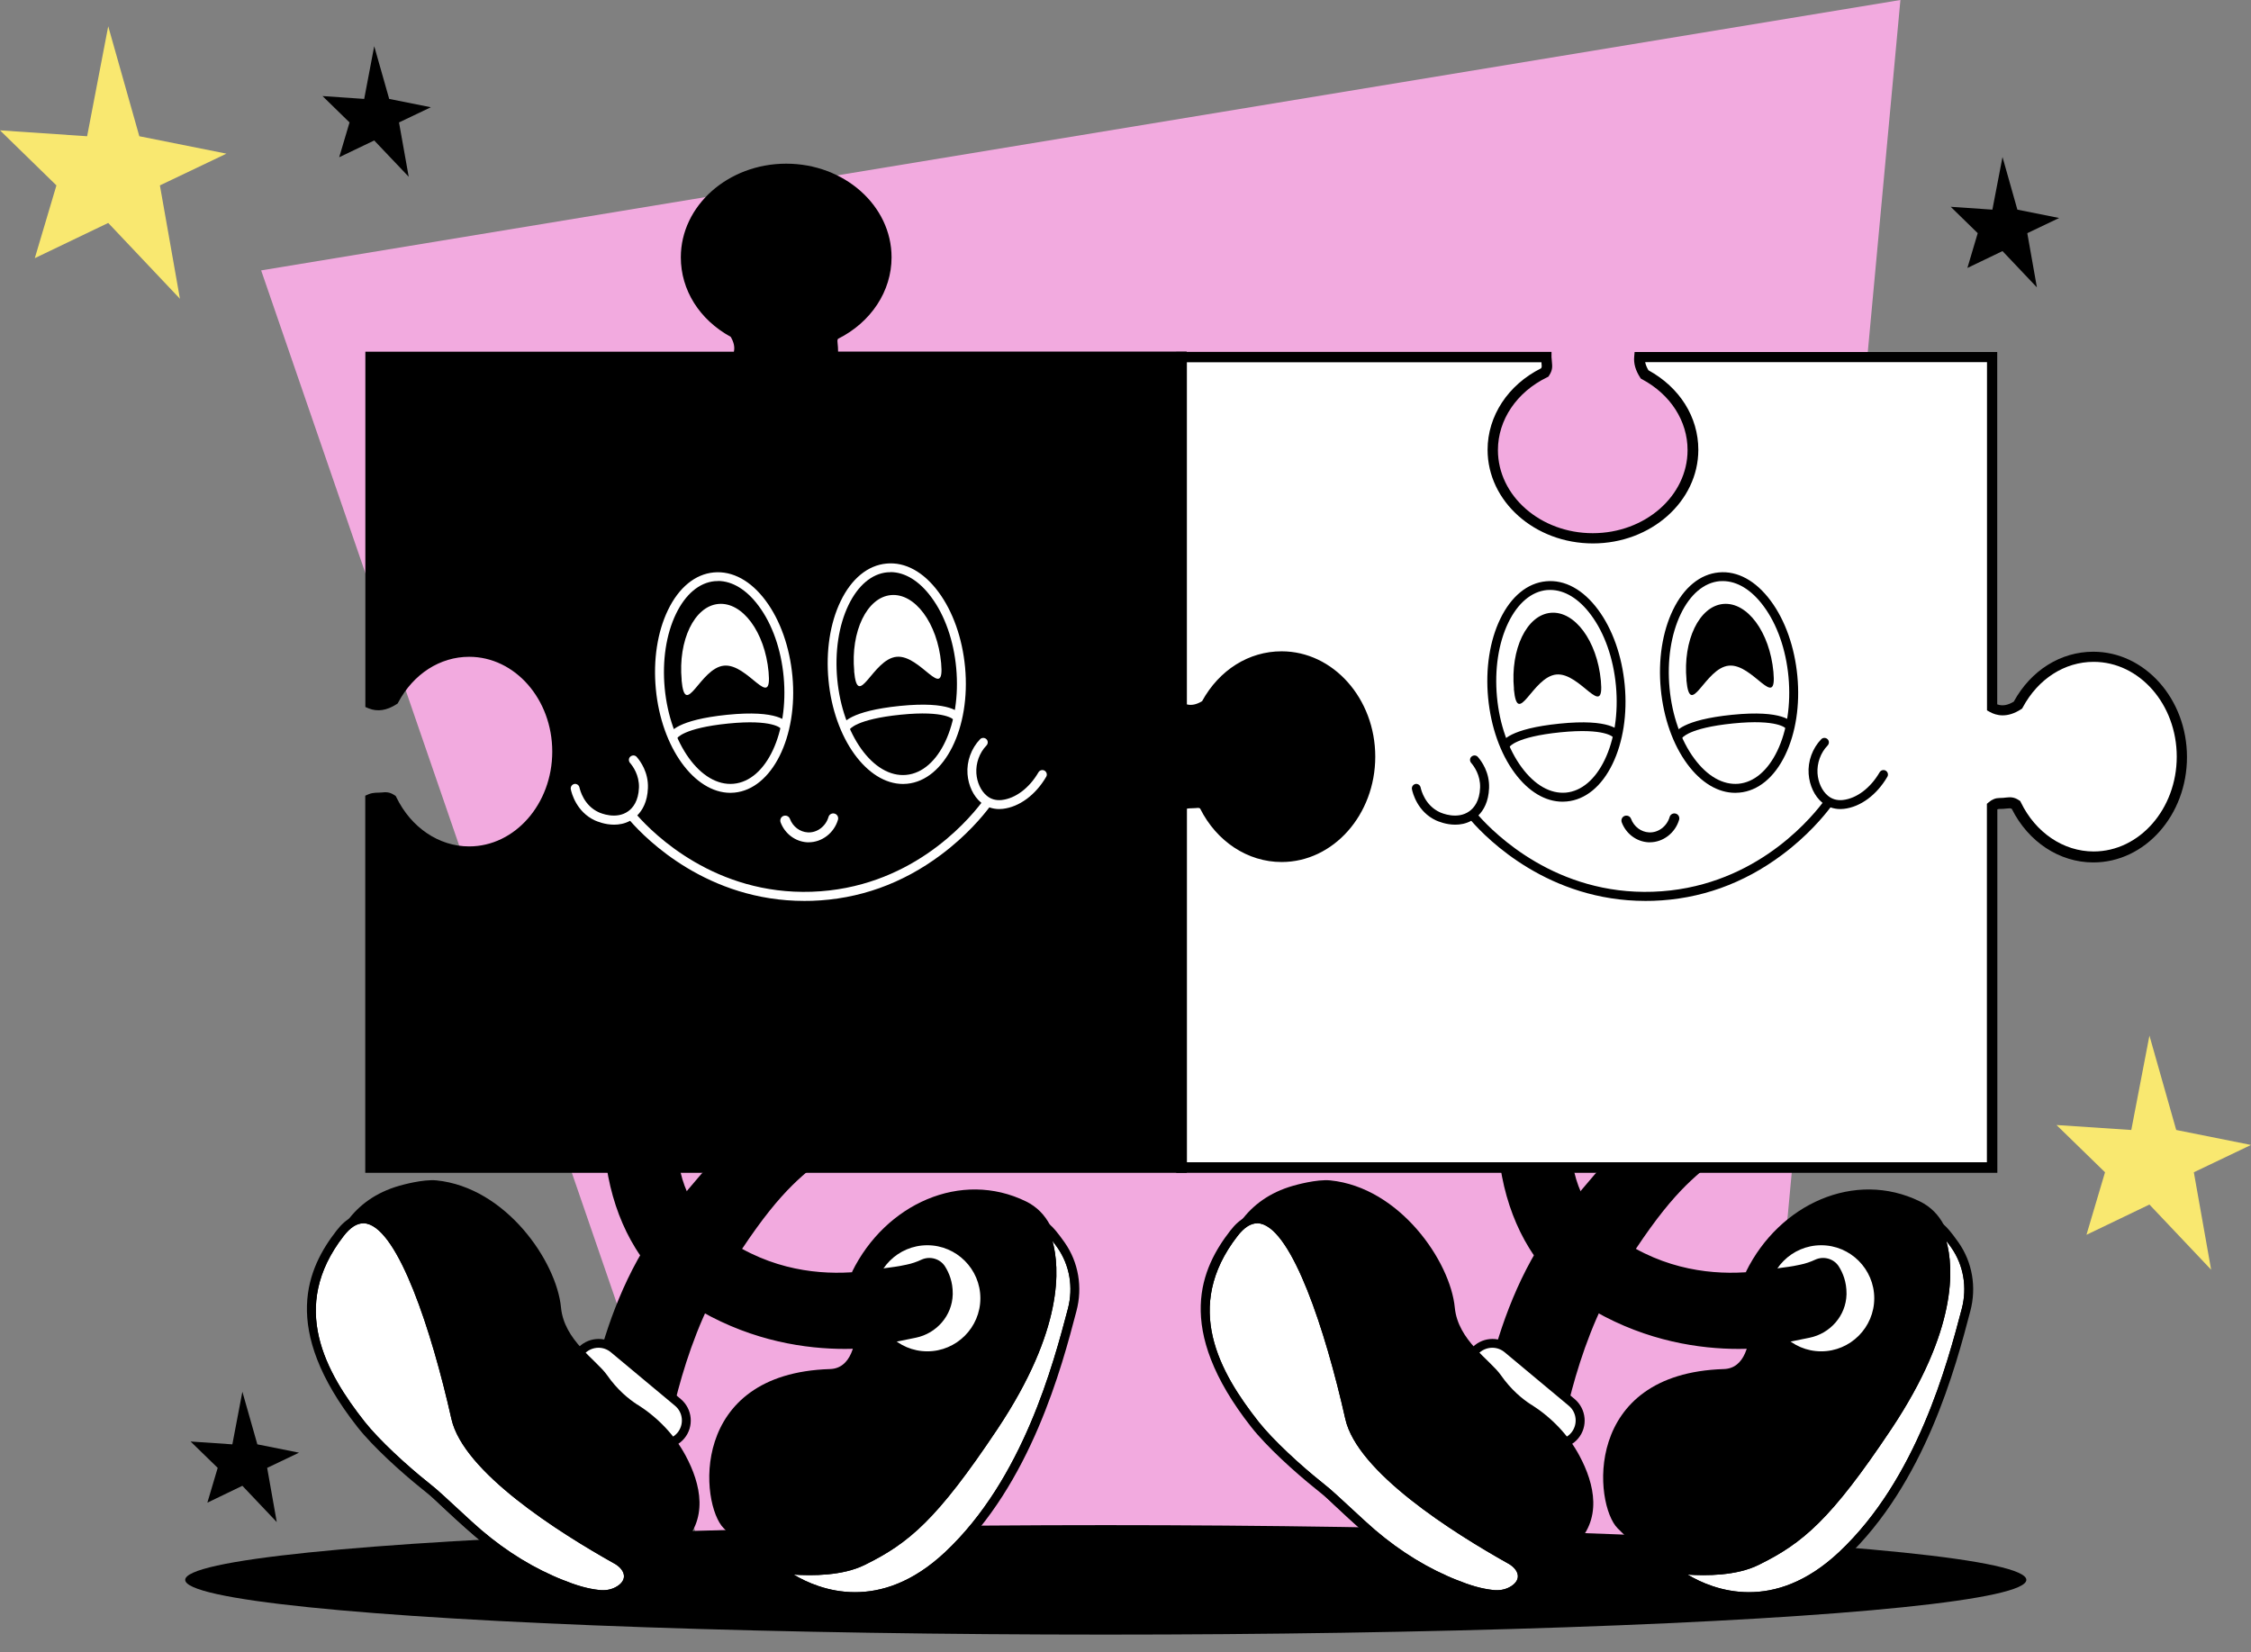 <?xml version="1.0" encoding="UTF-8"?>
<svg id="Layer_2" data-name="Layer 2" xmlns="http://www.w3.org/2000/svg" xmlns:xlink="http://www.w3.org/1999/xlink" viewBox="0 0 213.42 156.69">
  <rect x="0" y="0" width="213.42" height="156.69" fill="#808080" stroke="none"/>
  <defs>
    <style>
      .cls-1 {
        fill: #f9e870;
      }

      .cls-2 {
        clip-path: url(#clippath-1);
      }

      .cls-3 {
        clip-path: url(#clippath-3);
      }

      .cls-4 {
        clip-path: url(#clippath-4);
      }

      .cls-5 {
        clip-path: url(#clippath-2);
      }

      .cls-6 {
        clip-path: url(#clippath-7);
      }

      .cls-7 {
        clip-path: url(#clippath-6);
      }

      .cls-8 {
        clip-path: url(#clippath-5);
      }

      .cls-9 {
        fill-rule: evenodd;
      }

      .cls-10 {
        fill: #fff;
      }

      .cls-11 {
        fill: #f2aadf;
      }

      .cls-12 {
        clip-path: url(#clippath);
      }
    </style>
    <clipPath id="clippath">
      <path class="cls-10" d="M183.58,116.4s3.92,6.08-4.61,18.88c-5.87,8.81-8.45,10.78-12.41,12.73-3.12,1.54-8.15.7-8.15.7,0,0,7.75,6.76,16.25-1.23,7.19-6.76,10.13-17.14,11.75-23.27.55-2.1.2-4.36-1.05-6.14-.02-.02-.03-.05-.05-.07-1.72-2.42-1.72-1.59-1.72-1.59Z"/>
    </clipPath>
    <clipPath id="clippath-1">
      <path class="cls-12" d="M165.88,151.78c-4.51,0-7.7-2.71-7.75-2.76l-1.11-.97,1.46.24s4.94.8,7.9-.66c3.9-1.92,6.38-3.79,12.24-12.58,4.32-6.48,5.34-11.15,5.43-13.93.1-2.99-.82-4.47-.82-4.49l-.06-.1v-.12c0-.21.11-.45.37-.53.4-.13.88.14,2.11,1.88l.05.07c1.3,1.86,1.71,4.23,1.11,6.49-1.39,5.31-4.3,16.36-11.86,23.47-3.23,3.04-6.38,4-9.06,4ZM159.98,149.3c2.48,1.49,8.19,3.7,14.39-2.13,7.39-6.95,10.25-17.84,11.63-23.07.53-2.02.17-4.13-.99-5.79l-.05-.07c-.16-.22-.3-.42-.43-.58.71,2.54,1.09,8.4-5.22,17.86-5.71,8.56-8.38,10.81-12.57,12.87-2.1,1.04-4.98,1.04-6.76.92Z"/>
    </clipPath>
    <clipPath id="clippath-2">
      <path class="cls-10" d="M126.5,142.13c-.48-.44-.98-.86-1.49-1.27-1.99-1.59-4.63-4.01-6.03-5.78-3.63-4.61-7.41-11.13-2-18.11,4.93-6.36,9.47,10.83,10.97,17.5,1.11,4.98,10.54,10.81,15.25,13.45,1.39.78,1.55,2.19.11,2.96-.55.3-1.19.39-1.81.32-1.19-.14-2.29-.47-3.68-1.03-.27-.11-.54-.23-.81-.35-2.89-1.29-5.52-3.1-7.85-5.24l-2.67-2.46Z"/>
    </clipPath>
    <clipPath id="clippath-3">
      <path class="cls-5" d="M141.9,151.64c-.15,0-.3,0-.45-.03-1.17-.14-2.3-.45-3.79-1.06-.28-.11-.55-.23-.82-.35-2.8-1.25-5.48-3.03-7.96-5.31l-2.67-2.46c-.43-.4-.91-.81-1.47-1.25-2-1.6-4.66-4.02-6.1-5.85-7.42-9.44-4.7-15.15-2-18.63.95-1.23,1.98-1.73,3.04-1.49,4.16.93,7.44,13.71,8.66,19.16,1.1,4.9,10.89,10.84,15.05,13.17.85.48,1.34,1.18,1.33,1.94,0,.71-.44,1.34-1.23,1.76-.48.26-1.03.39-1.6.39ZM119.19,116c-.62,0-1.24.4-1.87,1.22-5.21,6.72-1.67,12.93,2,17.59,1.39,1.76,4.06,4.2,5.96,5.71.57.45,1.06.87,1.51,1.29l2.67,2.46c2.41,2.22,5.01,3.95,7.73,5.16.26.12.53.23.8.34,1.43.58,2.47.88,3.57,1,.57.07,1.11-.03,1.56-.27.51-.27.79-.64.79-1.03,0-.43-.33-.88-.9-1.2-5.29-2.96-14.33-8.68-15.46-13.72-1.91-8.51-5.02-17.85-8.03-18.52-.11-.02-.22-.04-.32-.04Z"/>
    </clipPath>
    <clipPath id="clippath-4">
      <path class="cls-10" d="M98.83,116.4s3.92,6.08-4.61,18.88c-5.87,8.81-8.45,10.78-12.41,12.73-3.12,1.54-8.15.7-8.15.7,0,0,7.75,6.76,16.25-1.23,7.19-6.76,10.13-17.14,11.75-23.27.55-2.1.2-4.36-1.05-6.14-.02-.02-.03-.05-.05-.07-1.72-2.42-1.72-1.59-1.72-1.59Z"/>
    </clipPath>
    <clipPath id="clippath-5">
      <path class="cls-4" d="M81.13,151.78c-4.51,0-7.7-2.71-7.75-2.76l-1.11-.97,1.46.24s4.94.8,7.9-.66c3.9-1.92,6.38-3.79,12.24-12.58,4.32-6.48,5.34-11.15,5.43-13.93.1-2.99-.82-4.47-.82-4.49l-.06-.1v-.12c0-.21.11-.45.37-.53.4-.13.88.14,2.11,1.88l.05.07c1.3,1.86,1.71,4.23,1.11,6.49-1.39,5.31-4.3,16.36-11.86,23.47-3.23,3.04-6.38,4-9.06,4ZM75.23,149.3c2.48,1.49,8.19,3.7,14.39-2.13,7.39-6.95,10.25-17.84,11.63-23.07.53-2.02.17-4.13-.99-5.79l-.05-.07c-.16-.22-.3-.42-.43-.58.71,2.54,1.09,8.4-5.22,17.86-5.71,8.56-8.38,10.81-12.57,12.87-2.1,1.04-4.98,1.04-6.76.92Z"/>
    </clipPath>
    <clipPath id="clippath-6">
      <path class="cls-10" d="M41.75,142.13c-.48-.44-.98-.86-1.49-1.27-1.99-1.59-4.63-4.01-6.03-5.78-3.63-4.61-7.41-11.13-2-18.11,4.93-6.36,9.47,10.83,10.97,17.5,1.11,4.98,10.54,10.81,15.25,13.45,1.39.78,1.55,2.19.11,2.96-.55.3-1.19.39-1.81.32-1.19-.14-2.29-.47-3.68-1.03-.27-.11-.54-.23-.81-.35-2.89-1.29-5.52-3.1-7.85-5.24l-2.67-2.46Z"/>
    </clipPath>
    <clipPath id="clippath-7">
      <path class="cls-7" d="M57.16,151.64c-.15,0-.3,0-.45-.03-1.17-.14-2.3-.45-3.79-1.06-.28-.11-.55-.23-.82-.35-2.8-1.25-5.48-3.03-7.96-5.31l-2.67-2.46c-.43-.4-.91-.81-1.47-1.25-2-1.6-4.66-4.02-6.1-5.85-7.42-9.44-4.7-15.15-2-18.63.95-1.23,1.98-1.73,3.04-1.49,4.16.93,7.44,13.71,8.66,19.16,1.1,4.9,10.89,10.84,15.05,13.17.85.48,1.34,1.18,1.33,1.94,0,.71-.44,1.34-1.23,1.76-.48.26-1.03.39-1.6.39ZM34.44,116c-.62,0-1.24.4-1.87,1.22-5.21,6.72-1.67,12.93,2,17.59,1.39,1.76,4.06,4.2,5.96,5.71.57.45,1.06.87,1.51,1.29l2.67,2.46c2.41,2.22,5.01,3.95,7.73,5.16.26.12.53.23.8.34,1.43.58,2.47.88,3.57,1,.57.07,1.11-.03,1.56-.27.51-.27.79-.64.79-1.03,0-.43-.33-.88-.9-1.2-5.29-2.96-14.33-8.68-15.46-13.72-1.91-8.51-5.02-17.85-8.03-18.52-.11-.02-.22-.04-.32-.04Z"/>
    </clipPath>
  </defs>
  <g id="Layer_1-2" data-name="Layer 1">
    <g>
      <polygon class="cls-11" points="24.76 25.64 180.18 0 166.57 146.87 68.79 153.54 24.76 25.64"/>
      <ellipse cx="104.84" cy="149.81" rx="87.28" ry="5.19"/>
      <g>
        <path d="M183.58,126.67c2.09-4.26,2.57-10.72-1.54-12.74h0c-6.18-3.03-13.35.25-16.5,6.66,0,0,1.88,9.11-2.1,9.23-13.43.42-12.32,12.85-10.07,15.1,2.52,2.52,2.73,2.5,3.87,3.62h0c.55.55,1.17,1.03,1.83,1.46,6.37,4.09,14.94,1.04,17.73-6.07l6.78-17.27Z"/>
        <g>
          <path class="cls-10" d="M183.58,116.4s3.92,6.08-4.61,18.88c-5.87,8.81-8.45,10.78-12.41,12.73-3.12,1.54-8.15.7-8.15.7,0,0,7.75,6.76,16.25-1.23,7.19-6.76,10.13-17.14,11.75-23.27.55-2.1.2-4.36-1.05-6.14-.02-.02-.03-.05-.05-.07-1.72-2.42-1.72-1.59-1.72-1.59Z"/>
          <path d="M165.88,151.78c-4.51,0-7.7-2.71-7.75-2.76l-1.11-.97,1.46.24s4.94.8,7.9-.66c3.9-1.92,6.38-3.79,12.24-12.58,4.32-6.48,5.34-11.15,5.43-13.93.1-2.99-.82-4.47-.82-4.49l-.06-.1v-.12c0-.21.11-.45.37-.53.4-.13.88.14,2.11,1.88l.05.07c1.3,1.86,1.71,4.23,1.11,6.49-1.39,5.31-4.3,16.36-11.86,23.47-3.23,3.04-6.38,4-9.06,4ZM159.98,149.3c2.48,1.49,8.19,3.7,14.39-2.13,7.39-6.95,10.25-17.84,11.63-23.07.53-2.02.17-4.13-.99-5.79l-.05-.07c-.16-.22-.3-.42-.43-.58.71,2.54,1.09,8.4-5.22,17.86-5.71,8.56-8.38,10.81-12.57,12.87-2.1,1.04-4.98,1.04-6.76.92Z"/>
          <g class="cls-2">
            <rect x="181.9" y="104.88" width="1.26" height="22.2" transform="translate(6.17 241.15) rotate(-67.8)"/>
            <rect x="181.9" y="109.08" width="1.26" height="22.2" transform="translate(2.29 243.76) rotate(-67.8)"/>
            <rect x="181.9" y="113.27" width="1.26" height="22.2" transform="translate(-1.6 246.37) rotate(-67.8)"/>
            <rect x="181.9" y="117.47" width="1.26" height="22.2" transform="translate(-5.48 248.98) rotate(-67.8)"/>
            <rect x="181.9" y="121.66" width="1.26" height="22.2" transform="translate(-9.37 251.59) rotate(-67.8)"/>
            <rect x="181.9" y="125.86" width="1.26" height="22.2" transform="translate(-13.25 254.2) rotate(-67.8)"/>
            <rect x="181.9" y="130.05" width="1.26" height="22.2" transform="translate(-17.14 256.81) rotate(-67.8)"/>
            <rect x="181.9" y="134.25" width="1.26" height="22.2" transform="translate(-21.02 259.42) rotate(-67.8)"/>
            <rect x="174.35" y="135.09" width="1.26" height="22.2" transform="translate(-26.49 252.95) rotate(-67.8)"/>
            <rect x="166.8" y="135.93" width="1.26" height="22.2" transform="translate(-31.97 246.48) rotate(-67.8)"/>
            <rect x="161.34" y="136.77" width="1.26" height="22.2" transform="translate(-36.14 241.95) rotate(-67.8)"/>
          </g>
        </g>
        <g>
          <circle class="cls-10" cx="172.67" cy="123.12" r="5.45"/>
          <path d="M172.67,128.99c-3.24,0-5.87-2.63-5.87-5.87s2.63-5.87,5.87-5.87,5.87,2.63,5.87,5.87-2.63,5.87-5.87,5.87ZM172.67,118.08c-2.78,0-5.03,2.26-5.03,5.03s2.26,5.03,5.03,5.03,5.03-2.26,5.03-5.03-2.26-5.03-5.03-5.03Z"/>
        </g>
        <g>
          <path class="cls-9" d="M140.47,137.37s.86-12.57,7.44-21.14c6.58-8.58,11.96-13.23,15.97-12.57,4.03.66.99,3.92-1.53,5.93-2.54,2.03-4.78,3.86-9.26,11.04-4.47,7.19-5.76,16.77-5.76,16.77,0,0-.29,2.6-3.63,2.45-3.31-.13-3.23-2.48-3.23-2.48h0Z"/>
          <path d="M145.12,140.23c-.41.09-.89.14-1.44.11-3.77-.14-3.71-2.97-3.71-3,0,0,0-.01,0-.02,0-.13.23-3.23,1.26-7.44.96-3.89,2.82-9.48,6.28-13.98,3.45-4.5,6.41-7.71,9.03-9.83,2.87-2.32,5.3-3.27,7.42-2.92,1.33.22,2.12.74,2.33,1.55.43,1.64-1.74,3.77-3.63,5.27-2.51,2.01-4.68,3.74-9.14,10.91-4.36,7.01-5.68,16.48-5.69,16.57h0c-.03.18-.37,2.25-2.71,2.77ZM140.98,137.39c0,.23.09,1.85,2.74,1.95,1.2.05,2.08-.26,2.62-.94.41-.51.48-1.06.48-1.06,0,0,0,0,0,0,.01-.1,1.36-9.78,5.84-16.97,4.55-7.32,6.89-9.19,9.37-11.17,2.2-1.75,3.49-3.41,3.28-4.22-.13-.49-.89-.71-1.51-.81-1.79-.3-4.02.62-6.62,2.71-2.56,2.07-5.46,5.23-8.87,9.66-3.35,4.36-5.16,9.8-6.1,13.6-.98,3.99-1.22,7.03-1.24,7.26Z"/>
        </g>
        <g>
          <path class="cls-9" d="M149.01,104.68s-1.18-1.52-2.78-1.57c-.51-.03-1.07.04-1.59.14-1.24.24-2.13,1.31-2.18,2.57-.14,4.05.54,13.25,8.99,18.09,9.08,5.19,18,3.32,20.9,2.48.77-.22,1.4-.78,1.72-1.51.24-.56.46-1.3.47-2.2,0-.02,0-.05,0-.07,0-1.81-1.81-3.08-3.54-2.52-3.17,1.03-9.73,2.36-16.22-1.24-9.02-5.03-5.79-14.16-5.79-14.16h0Z"/>
          <path d="M166.58,127.86c-.54.03-1.12.05-1.73.05-3.7,0-8.64-.72-13.64-3.57-2.59-1.48-4.68-3.5-6.22-5.98-1.22-1.98-2.09-4.26-2.58-6.78-.83-4.27-.3-7.71-.27-7.85l.05-.29.27-.1c.09-.03,2.14-.82,3.8-.74,1.81.07,3.1,1.7,3.16,1.77l.17.22-.09.26s-.77,2.25-.46,5.01c.42,3.67,2.44,6.55,6.02,8.54,4.53,2.51,9.11,2.51,12.15,2.06,2.84-.42,2.29-.29,3.48-.54.49-.1.96-.26,1.41-.47h0c.8-.37,1.77-.1,2.24.64.39.62.74,1.48.73,2.58,0,.02,0,.05,0,.07-.05,2.02-1.54,3.71-3.51,4.11l-4.96,1.01ZM144.67,103.76c-.95.19-1.65,1.01-1.69,1.98-.05,1.39-.01,3.43.43,5.68,1.07,5.45,3.86,9.5,8.3,12.04,5.61,3.2,11.15,3.61,14.81,3.39,2.59-.16,4.62-.64,5.72-.96.59-.17,1.08-.59,1.34-1.15.23-.51.45-1.22.46-2.08,0-.11,0-.22,0-.33-.1-1.35-1.49-2.21-2.78-1.79-1,.33-2.33.69-3.91.92-3.2.47-8.01.48-12.79-2.17-4.85-2.7-6.23-6.58-6.53-9.35-.17-1.51-.04-2.86.13-3.83.2-1.15-.54-2.3-1.7-2.47-.08-.01-.16-.02-.24-.02h0c-.49-.03-1.03.04-1.54.14Z"/>
        </g>
        <g>
          <rect class="cls-10" x="138.34" y="129.92" width="12.4" height="4.47" rx="2.24" ry="2.24" transform="translate(170.96 326.22) rotate(-140.19)"/>
          <path d="M147.58,137.35c-.62,0-1.21-.21-1.69-.61l-6.09-5.08c-.54-.45-.88-1.09-.94-1.8-.06-.71.15-1.4.6-1.94.94-1.12,2.61-1.28,3.74-.34l6.09,5.08c1.12.94,1.28,2.62.34,3.74-.45.54-1.09.88-1.8.94-.08,0-.17.01-.25.01ZM141.49,127.8c-.52,0-1.04.22-1.4.65-.31.37-.45.84-.41,1.33s.27.92.64,1.23l6.09,5.08c.37.31.84.45,1.33.41.48-.04.92-.27,1.23-.64.64-.77.54-1.92-.23-2.56l-6.09-5.08c-.34-.28-.75-.42-1.16-.42Z"/>
        </g>
        <path d="M145.18,133.19c1.9,1.21,3.51,2.86,4.57,4.85,1.42,2.65,2.27,6.09-.58,8.66-5.36,4.82-8.47,5.82-14.65,2.36-6.18-3.46-16.61-14.66-18.02-18.64-1.41-3.98-2.85-15.42,6.1-17.98.21-.06,2.24-.64,3.53-.51,6.58.67,11.38,7.68,11.8,12.06.3,3.12,3.34,4.94,4.37,6.41.97,1.39,2.04,2.26,2.89,2.81Z"/>
        <g>
          <path class="cls-10" d="M126.5,142.13c-.48-.44-.98-.86-1.49-1.27-1.99-1.59-4.63-4.01-6.03-5.78-3.63-4.61-7.41-11.13-2-18.11,4.93-6.36,9.47,10.83,10.97,17.5,1.11,4.98,10.54,10.81,15.25,13.45,1.39.78,1.55,2.19.11,2.96-.55.3-1.19.39-1.81.32-1.19-.14-2.29-.47-3.68-1.03-.27-.11-.54-.23-.81-.35-2.89-1.29-5.52-3.1-7.85-5.24l-2.67-2.46Z"/>
          <path d="M141.9,151.64c-.15,0-.3,0-.45-.03-1.17-.14-2.3-.45-3.79-1.06-.28-.11-.55-.23-.82-.35-2.8-1.25-5.48-3.03-7.96-5.31l-2.67-2.46c-.43-.4-.91-.81-1.47-1.25-2-1.6-4.66-4.02-6.1-5.85-7.42-9.44-4.7-15.15-2-18.63.95-1.23,1.98-1.73,3.04-1.49,4.16.93,7.44,13.71,8.66,19.16,1.1,4.9,10.89,10.84,15.05,13.17.85.48,1.34,1.18,1.33,1.94,0,.71-.44,1.34-1.23,1.76-.48.26-1.03.39-1.6.39ZM119.19,116c-.62,0-1.24.4-1.87,1.22-5.21,6.72-1.67,12.93,2,17.59,1.39,1.76,4.06,4.2,5.96,5.71.57.45,1.06.87,1.51,1.29l2.67,2.46c2.41,2.22,5.01,3.95,7.73,5.16.26.12.53.23.8.34,1.43.58,2.47.88,3.57,1,.57.07,1.11-.03,1.56-.27.51-.27.79-.64.79-1.03,0-.43-.33-.88-.9-1.2-5.29-2.96-14.33-8.68-15.46-13.72-1.91-8.51-5.02-17.85-8.03-18.52-.11-.02-.22-.04-.32-.04Z"/>
          <g class="cls-3">
            <rect x="104.1" y="121.55" width="22.87" height="1.26" transform="translate(-52.6 119.54) rotate(-45.7)"/>
            <rect x="106.61" y="124.63" width="22.87" height="1.26" transform="translate(-54.05 122.26) rotate(-45.7)"/>
            <rect x="109.32" y="127.95" width="22.87" height="1.26" transform="translate(-55.6 125.2) rotate(-45.7)"/>
            <rect x="111.07" y="132.04" width="22.87" height="1.26" transform="translate(-58 127.69) rotate(-45.7)"/>
            <rect x="113.78" y="135.35" width="22.87" height="1.26" transform="translate(-59.56 130.62) rotate(-45.7)"/>
            <rect x="116.87" y="139.14" width="22.87" height="1.26" transform="translate(-61.34 133.98) rotate(-45.7)"/>
            <rect x="119.76" y="142.7" width="22.87" height="1.26" transform="translate(-63.01 137.12) rotate(-45.7)"/>
            <rect x="125.35" y="143.27" width="22.87" height="1.26" transform="translate(-61.73 141.29) rotate(-45.7)"/>
            <rect x="128.96" y="143.61" width="22.87" height="1.26" transform="translate(-58.34 176.21) rotate(-54.91)"/>
            <rect x="131.69" y="146.34" width="22.87" height="1.26" transform="translate(-59.41 179.6) rotate(-54.91)"/>
          </g>
        </g>
      </g>
      <g>
        <path class="cls-10" d="M198.49,62.29c-3.04,0-5.69,1.84-7.16,4.59-1.07.69-1.89.54-2.45.22v-33.23h-33.43c-.04.46.07,1.01.48,1.64,2.75,1.47,4.59,4.12,4.59,7.16,0,4.63-4.25,8.38-9.49,8.38s-9.49-3.75-9.49-8.38c0-3.17,2-5.93,4.94-7.35.32-.5.16-.71.14-1.46h-34.59v76.85h76.85v-34.25c.2-.17.42-.28.69-.28.85,0,1.05-.2,1.57.14,1.42,2.94,4.18,4.94,7.35,4.94,4.63,0,8.38-4.25,8.38-9.49s-3.75-9.49-8.38-9.49Z"/>
        <path d="M189.37,111.21h-77.85V33.37h35.58v.49c.01.2.03.35.04.48.04.4.07.75-.26,1.26l-.08.12-.12.06c-2.87,1.39-4.66,4.03-4.66,6.9,0,4.34,4.03,7.88,8.99,7.88s8.99-3.53,8.99-7.88c0-2.76-1.62-5.28-4.32-6.72l-.11-.06-.07-.11c-.43-.66-.62-1.32-.56-1.96l.04-.45h34.38v33.41c.48.18,1,.09,1.57-.26,1.63-2.97,4.44-4.73,7.54-4.73,4.89,0,8.88,4.48,8.88,9.99s-3.98,9.99-8.88,9.99c-3.21,0-6.16-1.94-7.73-5.08-.13-.07-.23-.06-.49-.03-.18.02-.4.04-.69.04-.07,0-.13.01-.19.04v34.49ZM112.53,110.21h75.85v-33.99l.18-.15c.32-.27.65-.4,1.02-.4.25,0,.44-.02.59-.04.4-.04.75-.08,1.25.25l.12.08.06.12c1.39,2.87,4.03,4.66,6.9,4.66,4.34,0,7.88-4.03,7.88-8.99s-3.53-8.99-7.88-8.99c-2.76,0-5.27,1.62-6.72,4.32l-.06.11-.11.07c-1.31.85-2.34.6-2.97.24l-.25-.14v-33.02h-32.41c.05.25.15.5.31.77,2.97,1.63,4.73,4.44,4.73,7.54,0,4.89-4.48,8.88-9.99,8.88s-9.99-3.98-9.99-8.88c0-3.21,1.94-6.16,5.08-7.73.07-.13.06-.23.03-.5,0-.02,0-.05,0-.07h-33.62v75.85Z"/>
      </g>
      <g>
        <path d="M121.48,62.29c-3.04,0-5.69,1.84-7.16,4.59-.99.65-1.77.56-2.33.29v-33.29h-32.9c-.09-.16-.15-.33-.15-.53,0-.85-.2-1.05.14-1.57,2.94-1.42,4.94-4.18,4.94-7.35,0-4.63-4.25-8.38-9.49-8.38s-9.49,3.75-9.49,8.38c0,3.04,1.84,5.69,4.59,7.16.63.96.56,1.73.31,2.28h-34.8v32.85c.55.22,1.27.24,2.18-.35,1.47-2.75,4.12-4.59,7.16-4.59,4.63,0,8.38,4.25,8.38,9.49s-3.75,9.49-8.38,9.49c-3.17,0-5.93-2-7.35-4.94-.52-.34-.72-.14-1.57-.14-.16,0-.29.04-.42.09v34.94h76.85v-34.35c.17-.11.35-.19.58-.19.85,0,1.05-.2,1.57.14,1.42,2.94,4.18,4.94,7.35,4.94,4.63,0,8.38-4.25,8.38-9.49s-3.75-9.49-8.38-9.49Z"/>
        <path d="M112.48,111.21H34.63v-35.76l.3-.13c.46-.2.93-.14,1.22-.17.4-.04.75-.08,1.25.25l.12.08.06.12c1.39,2.87,4.03,4.66,6.9,4.66,4.34,0,7.88-4.03,7.88-8.99s-3.53-8.99-7.88-8.99c-2.76,0-5.28,1.62-6.72,4.32l-.06.11-.11.07c-.91.59-1.8.73-2.64.39l-.31-.13v-33.69h34.94c.1-.43,0-.9-.3-1.41-2.97-1.63-4.73-4.44-4.73-7.54,0-4.89,4.48-8.88,9.99-8.88s9.99,3.98,9.99,8.88c0,3.21-1.94,6.16-5.08,7.73-.07.13-.06.22-.03.49.02.18.04.4.04.69,0,0,0,.02,0,.03h33.05v33.45c.45.12.93.02,1.46-.3,1.63-2.97,4.44-4.73,7.54-4.73,4.89,0,8.88,4.48,8.88,9.99s-3.98,9.99-8.88,9.99c-3.21,0-6.16-1.94-7.73-5.08-.13-.07-.22-.06-.49-.03-.2.02-.46,0-.77.05v34.53ZM35.63,110.21h75.85v-34.12l.23-.15c.51-.33,1.1-.27,1.44-.3.4-.04.75-.08,1.25.25l.12.08.06.12c1.39,2.87,4.03,4.66,6.9,4.66,4.34,0,7.88-4.03,7.88-8.99s-3.53-8.99-7.88-8.99c-2.76,0-5.28,1.62-6.72,4.32l-.06.11-.11.07c-1.23.8-2.22.61-2.83.31l-.28-.14v-33.1h-32.69l-.14-.25c-.14-.25-.21-.51-.21-.77,0-.25-.02-.44-.04-.59-.04-.4-.08-.75.26-1.25l.08-.12.12-.06c2.87-1.39,4.65-4.03,4.65-6.9,0-4.34-4.03-7.88-8.99-7.88s-8.99,3.53-8.99,7.88c0,2.76,1.62,5.27,4.32,6.72l.11.06.07.11c.78,1.2.62,2.17.34,2.76l-.13.29h-34.62v31.98c.4.07.83-.04,1.3-.32,1.63-2.97,4.44-4.73,7.54-4.73,4.89,0,8.88,4.48,8.88,9.99s-3.98,9.99-8.88,9.99c-3.21,0-6.16-1.94-7.73-5.08-.13-.07-.22-.06-.49-.03-.17.02-.36.04-.62.04v34.03Z"/>
      </g>
      <polygon class="cls-1" points="10.26 2.49 13.21 12.92 21.47 14.57 15.16 17.58 17.06 28.33 10.26 21.14 3.3 24.48 5.35 17.58 0 12.36 8.26 12.92 10.26 2.49"/>
      <polygon class="cls-1" points="203.79 98.2 206.33 107.15 213.42 108.57 208 111.16 209.64 120.4 203.79 114.22 197.82 117.09 199.58 111.16 194.98 106.68 202.07 107.15 203.79 98.2"/>
      <polygon points="35.48 4.38 36.9 9.38 40.85 10.17 37.83 11.61 38.75 16.76 35.48 13.32 32.16 14.91 33.14 11.61 30.58 9.11 34.53 9.38 35.48 4.38"/>
      <polygon points="189.86 14.89 191.27 19.88 195.23 20.67 192.21 22.11 193.12 27.25 189.86 23.81 186.53 25.41 187.51 22.11 184.95 19.61 188.9 19.88 189.86 14.89"/>
      <polygon points="22.98 131.97 24.4 136.96 28.35 137.75 25.33 139.19 26.24 144.33 22.98 140.89 19.66 142.49 20.64 139.19 18.07 136.69 22.03 136.96 22.98 131.97"/>
      <g>
        <path d="M98.83,126.67c2.09-4.26,2.57-10.72-1.54-12.74h0c-6.18-3.03-13.35.25-16.5,6.66,0,0,1.88,9.11-2.1,9.23-13.43.42-12.32,12.85-10.07,15.1,2.52,2.52,2.73,2.5,3.87,3.62h0c.55.55,1.17,1.03,1.83,1.46,6.37,4.09,14.94,1.04,17.73-6.07l6.78-17.27Z"/>
        <g>
          <path class="cls-10" d="M98.83,116.4s3.92,6.08-4.61,18.88c-5.87,8.81-8.45,10.78-12.41,12.73-3.12,1.54-8.15.7-8.15.7,0,0,7.75,6.76,16.25-1.23,7.19-6.76,10.13-17.14,11.75-23.27.55-2.1.2-4.36-1.05-6.14-.02-.02-.03-.05-.05-.07-1.72-2.42-1.72-1.59-1.72-1.59Z"/>
          <path d="M81.13,151.78c-4.51,0-7.7-2.71-7.75-2.76l-1.11-.97,1.46.24s4.94.8,7.9-.66c3.9-1.92,6.38-3.79,12.24-12.58,4.32-6.48,5.34-11.15,5.43-13.93.1-2.99-.82-4.47-.82-4.49l-.06-.1v-.12c0-.21.11-.45.37-.53.4-.13.88.14,2.11,1.88l.05.07c1.3,1.86,1.71,4.23,1.11,6.49-1.39,5.31-4.3,16.36-11.86,23.47-3.23,3.04-6.38,4-9.06,4ZM75.23,149.3c2.48,1.49,8.19,3.7,14.39-2.13,7.39-6.95,10.25-17.84,11.63-23.07.53-2.02.17-4.13-.99-5.79l-.05-.07c-.16-.22-.3-.42-.43-.58.71,2.54,1.09,8.4-5.22,17.86-5.71,8.56-8.38,10.81-12.57,12.87-2.1,1.04-4.98,1.04-6.76.92Z"/>
          <g class="cls-8">
            <rect x="97.15" y="104.88" width="1.26" height="22.2" transform="translate(-46.55 162.69) rotate(-67.8)"/>
            <rect x="97.15" y="109.08" width="1.26" height="22.2" transform="translate(-50.44 165.3) rotate(-67.8)"/>
            <rect x="97.15" y="113.27" width="1.26" height="22.2" transform="translate(-54.32 167.91) rotate(-67.8)"/>
            <rect x="97.15" y="117.47" width="1.26" height="22.2" transform="translate(-58.2 170.52) rotate(-67.8)"/>
            <rect x="97.15" y="121.66" width="1.26" height="22.2" transform="translate(-62.09 173.13) rotate(-67.8)"/>
            <rect x="97.15" y="125.86" width="1.26" height="22.2" transform="translate(-65.97 175.74) rotate(-67.8)"/>
            <rect x="97.15" y="130.05" width="1.26" height="22.2" transform="translate(-69.86 178.35) rotate(-67.8)"/>
            <rect x="97.15" y="134.25" width="1.26" height="22.2" transform="translate(-73.74 180.96) rotate(-67.8)"/>
            <rect x="89.6" y="135.09" width="1.26" height="22.2" transform="translate(-79.22 174.49) rotate(-67.8)"/>
            <rect x="82.05" y="135.93" width="1.26" height="22.2" transform="translate(-84.69 168.02) rotate(-67.8)"/>
            <rect x="76.6" y="136.77" width="1.26" height="22.2" transform="translate(-88.86 163.49) rotate(-67.8)"/>
          </g>
        </g>
        <g>
          <circle class="cls-10" cx="87.92" cy="123.12" r="5.45"/>
          <path d="M87.92,128.99c-3.24,0-5.87-2.63-5.87-5.87s2.63-5.87,5.87-5.87,5.87,2.63,5.87,5.87-2.63,5.87-5.87,5.87ZM87.92,118.08c-2.78,0-5.03,2.26-5.03,5.03s2.26,5.03,5.03,5.03,5.03-2.26,5.03-5.03-2.26-5.03-5.03-5.03Z"/>
        </g>
        <g>
          <path class="cls-9" d="M55.73,137.37s.86-12.57,7.44-21.14c6.58-8.58,11.96-13.23,15.97-12.57,4.03.66.99,3.92-1.53,5.93-2.54,2.03-4.78,3.86-9.26,11.04-4.47,7.19-5.76,16.77-5.76,16.77,0,0-.29,2.6-3.63,2.45-3.31-.13-3.23-2.48-3.23-2.48h0Z"/>
          <path d="M60.38,140.23c-.41.09-.89.14-1.44.11-3.77-.14-3.71-2.97-3.71-3,0,0,0-.01,0-.02,0-.13.23-3.23,1.26-7.44.96-3.89,2.82-9.48,6.28-13.98,3.45-4.5,6.41-7.71,9.03-9.83,2.87-2.32,5.3-3.27,7.42-2.92,1.33.22,2.12.74,2.33,1.55.43,1.64-1.74,3.77-3.63,5.27-2.51,2.01-4.68,3.74-9.14,10.91-4.36,7.01-5.68,16.48-5.69,16.57h0c-.03.18-.37,2.25-2.71,2.77ZM56.23,137.39c0,.23.09,1.85,2.74,1.95,1.2.05,2.08-.26,2.62-.94.41-.51.48-1.06.48-1.06,0,0,0,0,0,0,.01-.1,1.36-9.78,5.84-16.97,4.55-7.32,6.89-9.19,9.37-11.17,2.2-1.75,3.49-3.41,3.28-4.22-.13-.49-.89-.71-1.51-.81-1.79-.3-4.02.62-6.62,2.71-2.56,2.07-5.46,5.23-8.87,9.66-3.35,4.36-5.16,9.8-6.1,13.6-.98,3.99-1.22,7.03-1.24,7.26Z"/>
        </g>
        <g>
          <path class="cls-9" d="M64.27,104.68s-1.18-1.52-2.78-1.57c-.51-.03-1.07.04-1.59.14-1.24.24-2.13,1.31-2.18,2.57-.14,4.05.54,13.25,8.99,18.09,9.08,5.19,18,3.32,20.9,2.48.77-.22,1.4-.78,1.72-1.51.24-.56.46-1.3.47-2.2,0-.02,0-.05,0-.07,0-1.81-1.81-3.08-3.54-2.52-3.17,1.03-9.73,2.36-16.22-1.24-9.02-5.03-5.79-14.16-5.79-14.16h0Z"/>
          <path d="M81.84,127.86c-.54.03-1.12.05-1.73.05-3.7,0-8.64-.72-13.64-3.57-2.59-1.48-4.68-3.5-6.22-5.98-1.22-1.98-2.09-4.26-2.58-6.78-.83-4.27-.3-7.71-.27-7.85l.05-.29.27-.1c.09-.03,2.14-.82,3.8-.74,1.81.07,3.1,1.7,3.16,1.77l.17.22-.09.26s-.77,2.25-.46,5.01c.42,3.67,2.44,6.55,6.02,8.54,4.53,2.51,9.11,2.51,12.15,2.06,2.84-.42,2.29-.29,3.48-.54.49-.1.96-.26,1.41-.47h0c.8-.37,1.77-.1,2.24.64.39.62.74,1.48.73,2.58,0,.02,0,.05,0,.07-.05,2.02-1.54,3.71-3.51,4.11l-4.96,1.01ZM59.92,103.76c-.95.19-1.65,1.01-1.69,1.98-.05,1.39-.01,3.43.43,5.68,1.07,5.45,3.86,9.5,8.3,12.04,5.61,3.2,11.15,3.61,14.81,3.39,2.59-.16,4.62-.64,5.72-.96.59-.17,1.08-.59,1.34-1.15.23-.51.45-1.22.46-2.08,0-.11,0-.22,0-.33-.1-1.35-1.49-2.21-2.78-1.79-1,.33-2.33.69-3.91.92-3.2.47-8.01.48-12.79-2.17-4.85-2.7-6.23-6.58-6.53-9.35-.17-1.51-.04-2.86.13-3.83.2-1.15-.54-2.3-1.7-2.47-.08-.01-.16-.02-.24-.02h0c-.49-.03-1.03.04-1.54.14Z"/>
        </g>
        <g>
          <rect class="cls-10" x="53.59" y="129.92" width="12.4" height="4.47" rx="2.24" ry="2.24" transform="translate(21.11 271.96) rotate(-140.19)"/>
          <path d="M62.83,137.35c-.62,0-1.21-.21-1.69-.61l-6.09-5.08c-.54-.45-.88-1.09-.94-1.8-.06-.71.15-1.4.6-1.94.94-1.12,2.61-1.28,3.74-.34l6.09,5.08c1.12.94,1.28,2.61.34,3.74-.45.54-1.09.88-1.8.94-.08,0-.16.01-.25.01ZM56.75,127.8c-.52,0-1.04.22-1.4.65-.31.37-.45.84-.41,1.33s.27.92.64,1.23l6.09,5.08c.37.31.84.46,1.33.41.48-.04.92-.27,1.23-.64.64-.77.54-1.92-.23-2.56l-6.09-5.08c-.34-.28-.75-.42-1.16-.42Z"/>
        </g>
        <path d="M60.44,133.19c1.9,1.21,3.51,2.86,4.57,4.85,1.42,2.65,2.27,6.09-.58,8.66-5.36,4.82-8.47,5.82-14.65,2.36-6.18-3.46-16.61-14.66-18.02-18.64-1.41-3.98-2.85-15.42,6.1-17.98.21-.06,2.24-.64,3.53-.51,6.58.67,11.38,7.68,11.8,12.06.3,3.12,3.34,4.94,4.37,6.41.97,1.39,2.04,2.26,2.89,2.81Z"/>
        <g>
          <path class="cls-10" d="M41.75,142.13c-.48-.44-.98-.86-1.49-1.27-1.99-1.59-4.63-4.01-6.03-5.78-3.63-4.61-7.41-11.13-2-18.11,4.93-6.36,9.47,10.83,10.97,17.5,1.11,4.98,10.54,10.81,15.25,13.45,1.39.78,1.55,2.19.11,2.96-.55.3-1.19.39-1.81.32-1.19-.14-2.29-.47-3.68-1.03-.27-.11-.54-.23-.81-.35-2.89-1.29-5.52-3.1-7.85-5.24l-2.67-2.46Z"/>
          <path d="M57.16,151.64c-.15,0-.3,0-.45-.03-1.17-.14-2.3-.45-3.79-1.06-.28-.11-.55-.23-.82-.35-2.8-1.25-5.48-3.03-7.96-5.31l-2.67-2.46c-.43-.4-.91-.81-1.47-1.25-2-1.6-4.66-4.02-6.1-5.85-7.42-9.44-4.7-15.15-2-18.63.95-1.23,1.98-1.73,3.04-1.49,4.16.93,7.44,13.71,8.66,19.16,1.1,4.9,10.89,10.84,15.05,13.17.85.48,1.34,1.18,1.33,1.94,0,.71-.44,1.34-1.23,1.76-.48.26-1.03.39-1.6.39ZM34.44,116c-.62,0-1.24.4-1.87,1.22-5.21,6.72-1.67,12.93,2,17.59,1.39,1.76,4.06,4.2,5.96,5.71.57.45,1.06.87,1.51,1.29l2.67,2.46c2.41,2.22,5.01,3.95,7.73,5.16.26.12.53.23.8.34,1.43.58,2.47.88,3.57,1,.57.07,1.11-.03,1.56-.27.51-.27.79-.64.79-1.03,0-.43-.33-.88-.9-1.2-5.29-2.96-14.33-8.68-15.46-13.72-1.91-8.51-5.02-17.85-8.03-18.52-.11-.02-.22-.04-.32-.04Z"/>
          <g class="cls-6">
            <rect x="19.36" y="121.55" width="22.87" height="1.26" transform="translate(-78.16 58.89) rotate(-45.7)"/>
            <rect x="21.87" y="124.63" width="22.87" height="1.26" transform="translate(-79.6 61.61) rotate(-45.7)"/>
            <rect x="24.57" y="127.95" width="22.87" height="1.26" transform="translate(-81.16 64.55) rotate(-45.7)"/>
            <rect x="26.33" y="132.04" width="22.87" height="1.26" transform="translate(-83.56 67.04) rotate(-45.7)"/>
            <rect x="29.03" y="135.35" width="22.87" height="1.26" transform="translate(-85.12 69.97) rotate(-45.7)"/>
            <rect x="32.12" y="139.14" width="22.87" height="1.26" transform="translate(-86.9 73.32) rotate(-45.7)"/>
            <rect x="35.02" y="142.7" width="22.87" height="1.26" transform="translate(-88.57 76.47) rotate(-45.7)"/>
            <rect x="40.61" y="143.27" width="22.87" height="1.26" transform="translate(-87.29 80.64) rotate(-45.7)"/>
            <rect x="44.21" y="143.61" width="22.87" height="1.26" transform="translate(-94.37 106.87) rotate(-54.91)"/>
            <rect x="46.94" y="146.34" width="22.87" height="1.26" transform="translate(-95.44 110.26) rotate(-54.91)"/>
          </g>
        </g>
      </g>
      <g>
        <path class="cls-10" d="M54.43,74.34c.23-.05.46.1.51.33.06.28.43,1.71,1.82,2.35.17.08,1.67.73,2.81-.1.44-.32.96-.96,1.01-2.23.04-1.19-.58-2.04-.85-2.35-.15-.18-.14-.45.04-.6.18-.15.45-.14.6.04.34.39,1.12,1.45,1.06,2.95-.05,1.3-.52,2.1-1.01,2.59,1.61,1.82,7.41,7.55,16.54,7.24,9.19-.31,14.59-6.47,16.09-8.43-.01-.01-.03-.02-.04-.03-.72-.6-1.2-1.61-1.28-2.71-.09-1.2.36-2.43,1.19-3.29.16-.17.43-.17.6-.01.17.16.17.43.01.6-.67.69-1.02,1.68-.96,2.64.06.87.43,1.66.98,2.12.4.34.89.47,1.43.41,1.3-.15,2.61-1.13,3.48-2.63.12-.2.38-.27.58-.15.2.12.27.38.15.58-1.01,1.73-2.55,2.86-4.12,3.04-.12.01-.23.02-.34.02-.33,0-.64-.06-.93-.16-.63.83-2.17,2.7-4.59,4.5-3.68,2.75-7.79,4.21-12.22,4.36-.25,0-.49.01-.73.01-9.16,0-14.95-5.8-16.52-7.6-.51.28-1.04.37-1.52.37-.87,0-1.6-.31-1.81-.4-1.76-.81-2.22-2.6-2.29-2.95-.05-.23.1-.46.33-.51Z"/>
        <path class="cls-10" d="M76.67,79.87c1.26,0,2.41-.88,2.78-2.14.07-.25-.07-.51-.32-.58-.25-.07-.51.07-.58.32-.26.89-1.08,1.51-1.96,1.46-.75-.04-1.42-.54-1.7-1.29-.09-.24-.36-.36-.61-.27-.24.09-.36.36-.27.61.41,1.09,1.41,1.83,2.53,1.89.05,0,.09,0,.14,0Z"/>
        <g>
          <path class="cls-10" d="M69.25,75.18c-3.42,0-6.55-4.3-7.07-9.85-.26-2.75.15-5.41,1.15-7.48,1.03-2.14,2.58-3.41,4.35-3.57,1.77-.16,3.52.79,4.93,2.7,1.37,1.85,2.26,4.38,2.52,7.13h0c.54,5.76-1.93,10.71-5.5,11.05-.13.01-.25.02-.38.02ZM68.07,55.1c-.1,0-.21,0-.31.01-1.47.14-2.77,1.24-3.67,3.1-.93,1.93-1.31,4.43-1.07,7.03.5,5.3,3.43,9.37,6.54,9.08,3.11-.29,5.23-4.84,4.74-10.14-.24-2.6-1.08-4.99-2.36-6.71-1.14-1.55-2.51-2.38-3.87-2.38Z"/>
          <path class="cls-10" d="M64.63,64.48c-.35-3.77,1.21-7,3.48-7.21,2.28-.21,4.41,2.67,4.76,6.44.35,3.77-1.94-.81-4.22-.59-2.28.21-3.68,5.14-4.03,1.37Z"/>
          <path class="cls-10" d="M64.18,70.02l-.78-.3c.11-.33.83-1.46,5.54-1.94,4.84-.49,5.69.65,5.81.88l-.74.39.37-.19-.35.22s-.74-.9-5-.47c-4.26.43-4.84,1.39-4.84,1.4Z"/>
        </g>
        <g>
          <path class="cls-10" d="M85.62,74.34c-3.42,0-6.55-4.3-7.07-9.85-.26-2.75.15-5.41,1.15-7.48,1.03-2.14,2.58-3.41,4.35-3.57,1.77-.17,3.52.79,4.93,2.7,1.37,1.85,2.26,4.38,2.52,7.13h0c.54,5.76-1.93,10.71-5.5,11.05-.13.01-.25.02-.38.02ZM84.43,54.26c-.1,0-.21,0-.31.01-1.47.14-2.77,1.24-3.67,3.1-.93,1.93-1.31,4.43-1.07,7.03.5,5.3,3.43,9.37,6.54,9.08,3.11-.29,5.23-4.84,4.74-10.14-.24-2.6-1.08-4.99-2.36-6.71-1.14-1.55-2.51-2.38-3.87-2.38Z"/>
          <path class="cls-10" d="M80.99,63.64c-.35-3.77,1.21-7,3.48-7.21,2.28-.21,4.41,2.67,4.76,6.44.35,3.77-1.94-.81-4.22-.59-2.28.21-3.68,5.14-4.03,1.37Z"/>
          <path class="cls-10" d="M80.55,69.18l-.78-.3c.11-.33.83-1.46,5.54-1.94,4.84-.49,5.69.65,5.81.88l-.74.39.37-.19-.35.22s-.74-.9-5-.47c-4.26.43-4.84,1.39-4.84,1.4Z"/>
        </g>
      </g>
      <g>
        <path d="M134.18,74.34c.23-.05.46.1.51.33.06.28.43,1.71,1.82,2.35.17.08,1.67.73,2.81-.1.44-.32.96-.96,1.01-2.23.04-1.19-.58-2.04-.85-2.35-.15-.18-.14-.45.04-.6.18-.15.45-.14.6.04.34.39,1.12,1.45,1.06,2.95-.05,1.3-.52,2.1-1.01,2.59,1.61,1.82,7.41,7.55,16.54,7.24,9.19-.31,14.59-6.47,16.09-8.43-.01-.01-.03-.02-.04-.03-.72-.6-1.2-1.61-1.28-2.71-.09-1.2.36-2.43,1.19-3.29.16-.17.43-.17.6-.01.17.16.17.43.01.6-.67.69-1.02,1.68-.96,2.64.06.87.43,1.66.98,2.12.4.34.89.47,1.43.41,1.3-.15,2.61-1.13,3.48-2.63.12-.2.38-.27.58-.15.2.12.27.38.15.58-1.01,1.73-2.55,2.86-4.12,3.04-.12.01-.23.02-.34.02-.33,0-.64-.06-.93-.16-.63.83-2.17,2.7-4.59,4.5-3.68,2.75-7.79,4.21-12.22,4.36-.25,0-.49.01-.73.01-9.16,0-14.95-5.8-16.52-7.6-.51.28-1.04.37-1.52.37-.87,0-1.6-.31-1.81-.4-1.76-.81-2.22-2.6-2.29-2.95-.05-.23.1-.46.33-.51Z"/>
        <path d="M156.42,79.87c1.26,0,2.41-.88,2.78-2.14.07-.25-.07-.51-.32-.58-.25-.07-.51.07-.58.32-.26.89-1.08,1.51-1.96,1.46-.75-.04-1.42-.54-1.7-1.29-.09-.24-.36-.36-.61-.27-.24.09-.36.36-.27.61.41,1.09,1.41,1.83,2.53,1.89.05,0,.09,0,.14,0Z"/>
        <g>
          <path d="M148.15,76.02c-1.63,0-3.23-.95-4.54-2.72-1.37-1.85-2.26-4.38-2.52-7.13-.26-2.75.15-5.41,1.15-7.48,1.03-2.14,2.58-3.41,4.35-3.57,1.77-.17,3.52.79,4.93,2.7,1.37,1.85,2.26,4.38,2.52,7.13h0c.26,2.75-.15,5.41-1.15,7.48-1.03,2.14-2.58,3.41-4.35,3.57-.13.01-.26.02-.39.02ZM146.98,55.94c-.1,0-.21,0-.31.01-1.47.14-2.77,1.24-3.67,3.1-.93,1.93-1.31,4.43-1.07,7.03.24,2.6,1.08,4.99,2.36,6.71,1.23,1.66,2.71,2.5,4.18,2.37,1.47-.14,2.77-1.24,3.67-3.1.93-1.93,1.31-4.43,1.07-7.03h0c-.24-2.6-1.08-4.99-2.36-6.71-1.14-1.55-2.51-2.38-3.87-2.38Z"/>
          <path d="M143.54,65.32c-.35-3.77,1.21-7,3.48-7.21,2.28-.21,4.41,2.67,4.76,6.44.35,3.77-1.94-.81-4.22-.59s-3.68,5.14-4.03,1.37Z"/>
          <path d="M143.09,70.86l-.78-.3c.11-.33.83-1.46,5.54-1.94,4.84-.5,5.69.65,5.81.88l-.37.19-.35.22s-.74-.9-5-.47c-4.26.43-4.84,1.39-4.84,1.4Z"/>
        </g>
        <g>
          <path d="M164.52,75.18c-1.63,0-3.23-.95-4.54-2.72-1.37-1.85-2.26-4.38-2.52-7.13-.26-2.75.15-5.41,1.15-7.48,1.03-2.14,2.58-3.41,4.35-3.57,1.77-.17,3.52.79,4.93,2.7,1.37,1.85,2.26,4.38,2.52,7.13h0c.26,2.75-.15,5.41-1.15,7.48-1.03,2.14-2.58,3.41-4.35,3.57-.13.01-.26.02-.39.02ZM163.34,55.1c-.1,0-.21,0-.31.01-1.47.14-2.77,1.24-3.67,3.1-.93,1.93-1.31,4.43-1.07,7.03.24,2.6,1.08,4.99,2.36,6.71,1.23,1.66,2.71,2.5,4.18,2.37,1.47-.14,2.77-1.24,3.67-3.1.93-1.93,1.31-4.43,1.07-7.03h0c-.24-2.6-1.08-4.99-2.36-6.71-1.14-1.55-2.51-2.38-3.87-2.38Z"/>
          <path d="M159.9,64.48c-.35-3.77,1.21-7,3.48-7.21,2.28-.21,4.41,2.67,4.76,6.44.35,3.77-1.94-.81-4.22-.59-2.28.21-3.68,5.14-4.03,1.37Z"/>
          <path d="M159.46,70.02l-.78-.3c.11-.33.83-1.46,5.54-1.94,4.84-.49,5.69.65,5.81.88l-.37.19-.35.22s-.74-.9-5-.47c-4.26.43-4.84,1.39-4.84,1.4Z"/>
        </g>
      </g>
    </g>
  </g>
</svg>